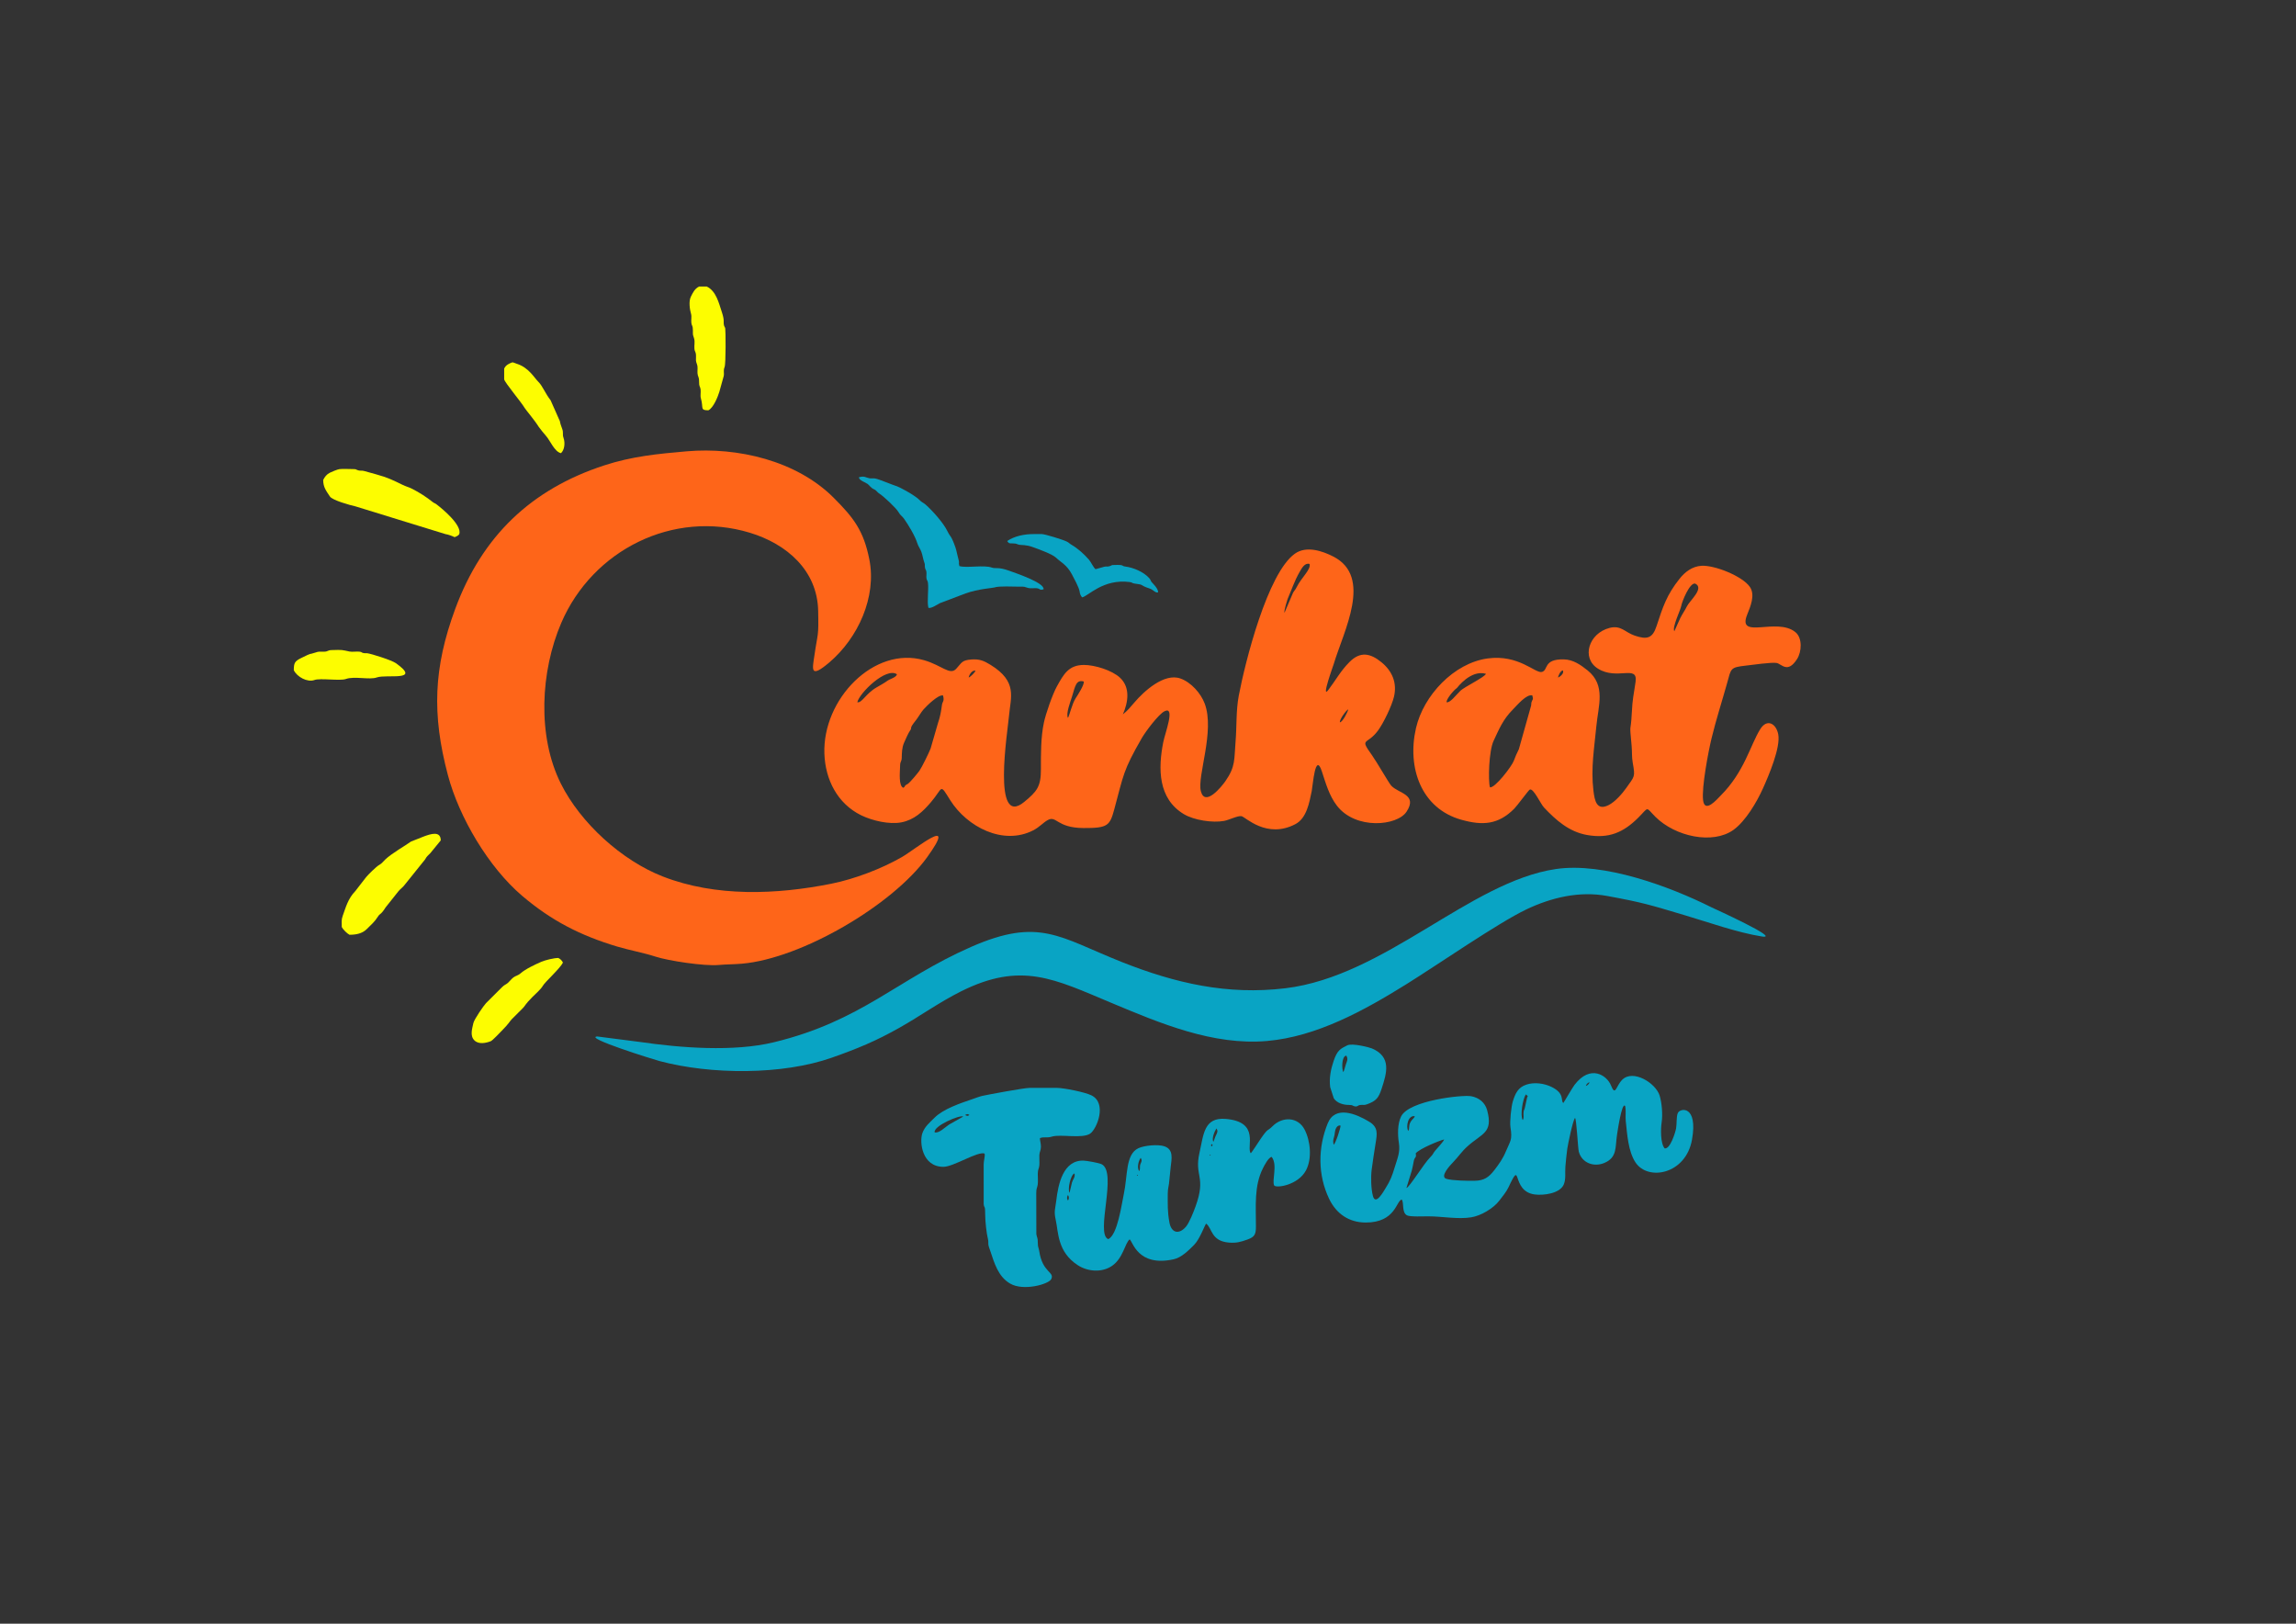 <?xml version="1.0" encoding="UTF-8"?>
<!DOCTYPE svg PUBLIC "-//W3C//DTD SVG 1.1//EN" "http://www.w3.org/Graphics/SVG/1.1/DTD/svg11.dtd">
<!-- Creator: CorelDRAW -->
<svg xmlns="http://www.w3.org/2000/svg" xml:space="preserve" width="297mm" height="210mm" version="1.1" style="shape-rendering:geometricPrecision; text-rendering:geometricPrecision; image-rendering:optimizeQuality; fill-rule:evenodd; clip-rule:evenodd"
viewBox="0 0 29700 21000"
 xmlns:xlink="http://www.w3.org/1999/xlink"
 xmlns:xodm="http://www.corel.com/coreldraw/odm/2003">
 <rect x="0" y="0" width="29700" height="21000" fill="#333333" stroke="none"/>
 <defs>
  <style type="text/css">
   <![CDATA[
    .fil1 {fill:#09A4C4}
    .fil0 {fill:#FDFD00}
    .fil2 {fill:#FE6519}
   ]]>
  </style>
 </defs>
 <g id="Katman_x0020_1">
  <g id="_3152137920832">
   <g>
    <path class="fil0" d="M4180.69 6207.16c0,94.17 37.56,138.72 86.39,213.74 32.06,49.25 261.42,113.21 331.87,128.33l1162.42 358.24c36.72,5.58 85.83,23.73 120.05,40.02 27.36,-13.02 44.67,-16.94 60.03,-40.02 35.2,-116.42 -214.42,-323.1 -295.34,-384.96 -21.92,-16.74 -29.45,-13.68 -49.86,-30.18 -75.74,-61.22 -173.92,-124.35 -261.6,-168.58 -47.23,-23.82 -85.99,-32.8 -126.98,-53.1 -224.74,-111.24 -257.72,-111.94 -500.51,-179.79 -27.59,-7.7 -45.04,0.25 -72.52,-7.5 -39.69,-11.21 -14.76,-16.16 -73.44,-16.61 -43.46,-0.34 -131.38,-4.4 -170.17,0.61 -26.02,3.36 -97.41,33.27 -123.79,46.28 -39.84,19.63 -66.76,52.74 -86.55,93.52z"/>
    <path class="fil0" d="M4420.79 11989.68c14.64,30.18 69.86,85.4 100.04,100.04 82.81,0 165.41,-14.36 225.18,-74.95 55.51,-56.28 99.84,-91.31 141.61,-158.52 29.49,-47.46 37.82,-20.22 100.05,-120.06l168.38 -211.77c19.1,-23.9 57.66,-51.52 74.55,-75.52l267.48 -332.79c24.19,-42.73 33.98,-47.92 68.29,-81.77l134.98 -165.15c-0.57,-128.53 -134.28,-81.57 -213.21,-53.13l-172.02 68.08c-64.44,47.34 -251.41,154.34 -330.36,229.88 -30.89,29.56 -46.45,54.36 -84.76,75.31 -31.72,17.34 -140.14,123.75 -165.13,155.01l-139.81 180.33c-97.44,100.46 -124.74,217 -162.25,317.95 -20.4,54.92 -13.02,87.77 -13.02,147.06z"/>
    <path class="fil0" d="M9162.85 5306.77c65.02,-31.55 121.61,-171.96 141.98,-238.19l56.53 -203.57c9.57,-46.39 -8.71,-65.55 11.58,-118.48 17.79,-46.42 13.84,-472.68 8.43,-498.64 -5.05,-24.23 -11.94,-19.03 -16.85,-43.18 -9.77,-47.96 10.36,-56.86 -28.23,-171.86 -38.23,-113.94 -72.05,-267.86 -193.45,-326.77l-100.04 0c-56.09,27.21 -81.27,79.99 -107.02,133.08 -28.62,59.01 -13.29,163.95 3.25,220.79 10.56,36.32 -1,78.06 3.98,116.07 6.04,46 20.5,29.53 19.92,100.13 -0.56,68.41 -0.4,47.18 16.12,103.94 11.34,39 0.46,85.62 3.39,126.67 3.54,49.62 20.4,35.28 20.68,99.36 0.25,57.86 -6.26,53.05 13.04,107.03 13.5,37.77 3.47,73.82 6.3,113.75 3.55,50.25 20.77,38.49 20.34,109.71 -0.43,71.27 13.67,53.95 19.75,100.31 4.98,38.01 -6.58,79.75 3.98,116.06 35.41,121.75 -14.3,153.31 96.32,153.79z"/>
    <path class="fil0" d="M7282.03 12449.88c-13.33,-27.49 -32.54,-46.69 -60.02,-60.03 -57.04,0 -168.98,27.5 -220.35,49.77 -76.65,33.24 -208.68,95.25 -269.62,150.56 -27.15,24.65 -62.25,30.6 -89.78,50.28 -21.7,15.52 -49.02,50.92 -70.26,69.81 -29.81,26.5 -44.01,22.83 -80.34,59.71l-205.34 204.85c-27.21,28.44 -152.53,207.73 -162.96,257.22 -14.61,69.37 -47.54,162.83 13.04,223.4 55.15,55.15 149.49,35.32 211.54,11.18 23.88,-9.3 118.64,-111.27 143.75,-136.37 92.6,-92.61 103.42,-123.9 130.02,-150.1 47.01,-46.3 93.13,-93.7 140.13,-140 34.19,-33.69 26.05,-46.13 125.02,-145.09 37.74,-37.74 111.67,-102.27 135.06,-145.07 26.56,-48.59 223.4,-224.46 260.11,-300.12z"/>
    <path class="fil0" d="M3800.52 8668.23c42.48,87.53 175.77,159.47 266.74,126.7 76.5,-27.57 329.88,14.26 406.92,-13.28 110.43,-39.47 304.43,14.21 400.18,-20.01 126.12,-45.07 585.16,56.57 247.48,-184.19 -55.46,-39.55 -317.84,-122.03 -371.38,-128.84 -22.59,-2.88 -31.78,2.55 -55.79,-4.23 -23.98,-6.77 -11.04,-11.65 -44.04,-15.99 -36.27,-4.77 -93.65,5.37 -128.23,-1.83 -103.53,-21.59 -89.39,-23.33 -232.12,-18.89 -56.65,1.76 -42.6,19.25 -99.14,20.91 -60.98,1.78 -57.91,-7.71 -117.22,12.83 -89.88,31.12 -19.37,-9.58 -180.07,70.04 -81.33,40.3 -93.33,63.6 -93.33,156.78z"/>
    <path class="fil0" d="M6521.7 4766.54l0 140.06c10.25,44.61 224.86,299.14 263.3,366.98 14.34,25.3 127.68,157.05 183.53,246.66 12.6,20.21 75.62,96.44 93.65,116.43 54.24,60.1 109.48,205.49 193.84,224.35 42.52,-35.87 59.18,-126.22 32.65,-200.73 -15.69,-44.05 2.57,-63.2 -16.44,-113.62 -10.81,-28.69 -25.74,-69.81 -30.2,-99.84l-119.89 -270.29c-68.6,-87.05 -104.13,-184.67 -155.17,-235 -57.81,-57.03 -128.07,-189.4 -283.21,-237.03 -49.51,-15.21 -41.4,-29.44 -95.66,-1.7 -31.34,16.02 -50.86,31.71 -66.4,63.73z"/>
   </g>
   <g>
    <path class="fil1" d="M20127.61 11239.35c-1113.11,163.04 -2210.88,1386.89 -3500.05,1542.14 -750.41,90.38 -1422.91,-63.62 -2122.39,-341.62 -799.76,-317.85 -1059.53,-580.84 -1943.87,-193.11 -953.83,418.2 -1413.43,957.03 -2548.88,1232.77 -525.02,127.49 -1210.7,73.07 -1744.47,-4.7l-543.56 -69.89c-174,15.57 721.82,295.33 805.9,317.78 666.67,178.05 1591,182.17 2231.52,-44.04 332.32,-117.36 565.3,-213.03 873.68,-386.87 267.25,-150.66 515.78,-329.83 792.24,-468.31 781.86,-391.65 1209.86,-162.23 1947.38,146.6 630.89,264.18 1315.88,553.82 2014.08,493.43 644.55,-55.76 1260.07,-396.81 1799.17,-731.93 402.15,-250 1191.12,-795.73 1552.75,-968.36 325.31,-155.28 687.33,-241.76 1048.44,-175.39 472.18,86.78 555.64,116 1009.53,251.01 308.95,91.9 674.64,222.04 988.01,272.32 280,44.92 -643.49,-374.07 -645.27,-374.96 -549.8,-275.15 -1399,-586.98 -2014.21,-496.87z"/>
    <path class="fil1" d="M18312.82 14916.95c51.48,-62.13 310.69,-167.24 368.16,-180.08 -6.09,25.91 -96.75,121.04 -119.11,149.01 -26.82,33.54 -20.64,41.31 -59.96,80.1 -82.5,81.4 -269.34,389.8 -309.14,399.16l70.1 -228.03c8.96,-31.63 18.5,-89.92 25.78,-124.29 11.25,-53.22 37.25,-35.3 24.17,-95.87zm-1060.46 -112.05c-19.36,-68.59 8.75,-85.13 14.02,-154.05 3.05,-39.89 25.39,-103.95 74.02,-94.06 4.96,24.42 -65.82,237.62 -88.04,248.11zm964.42 -178.08c-33.88,-54.78 -2.89,-207.76 84.04,-190.08 -6.05,25.73 -36.31,39.98 -54.4,73.67 -31.05,57.88 -8.42,82.1 -29.64,116.41zm1480.64 -140.06c-36.58,-59.15 0.86,-275.94 40.02,-332.15l25.07 20.85c-4.59,16.16 -6.26,12.28 -8.92,21l-26.87 123.51c-7.4,43.19 -18.37,27.67 -19.71,80.34 -0.89,35.01 8.13,57.8 -9.59,86.45zm864.38 -490.21c-4.86,20.65 -27.37,43.16 -48.02,48.02 2.87,-16.09 24.04,-42.39 48.02,-48.02zm-339.48 268.78c-37.74,-27.71 23.49,-122.25 -151.91,-207.59 -95.65,-46.53 -223.61,-64.36 -325.8,-30.02 -107.99,36.3 -142.43,112.73 -174.91,215.26 -21.27,67.16 -42.11,267.02 -31.06,336.39 26.73,167.64 -1.94,173.94 -59.71,313.17 -37.85,91.2 -88.83,163.72 -148.91,241.26 -71.81,92.67 -132.03,134.93 -252.75,137.42 -87.33,1.81 -285.93,-1.06 -366.21,-24.51 -94.08,-27.47 52.46,-181.34 85.97,-215.72 65.28,-66.96 109.55,-137.21 185.24,-204.93 190.51,-170.48 333.38,-172.45 255.19,-465.6 -27.17,-101.9 -106.11,-163.99 -207.5,-182.72 -109.44,-20.23 -800.27,52.64 -905.55,260.67 -48,94.85 -45.49,240.89 -29.04,343.85 19.08,119.32 -19.46,200.43 -53.76,313.67 -33.57,110.84 -55.6,172.3 -118.64,271.53 -25.81,40.64 -128.95,230.46 -163.35,100.93 -24.9,-93.71 -28.47,-244.45 -16.33,-340.63 14.71,-116.56 32.29,-223.7 50.69,-339.49 20.03,-126.02 36.16,-208.74 -83.59,-281.34 -164.59,-99.78 -439.09,-216.21 -535.76,22.15 -126.84,312.78 -130.41,664.58 18.26,975.57 92.06,192.61 256.41,306.65 473.59,306.77 389.12,0.19 394.67,-286.31 465.6,-296.88 32.65,41.4 -2.99,164.17 67.64,203.81 37.81,21.22 223.22,12.95 277.17,12.95 180.53,0 377.95,40.64 553.1,12.86 126.16,-20.01 286.87,-114.53 364.36,-215.89 38.86,-50.83 91.64,-114.86 118.36,-171.76 180.8,-385.06 25.83,48.55 337.83,91.61 111.08,15.33 325.31,-9.88 376.81,-127.3 30.55,-69.68 15.33,-155.58 21.43,-228.68 5.54,-66.3 15.3,-171.92 24.76,-235.35 9.24,-62 70.48,-360.81 99.51,-397.38 19.83,0.21 37.32,391.25 49.76,436.45 40.01,145.41 192.86,200.65 326.33,146.4 174.26,-70.85 142.99,-207.86 167.45,-362.78 2.04,-12.88 62.06,-437.78 105.41,-374.8 13.91,63.41 1.18,129.77 8.06,194.03 18.44,172.25 31.39,391.46 125.51,534.77 160.65,244.6 651.27,156.1 731.24,-294.18 79.17,-445.85 -153.25,-411.85 -183.54,-343.62 -20.32,45.78 -11.84,142.05 -22.13,197.98 -10.09,54.85 -77.72,273.47 -148.25,258.59 -55.75,-65.15 -51.27,-253.66 -38.81,-335.6 15.12,-99.38 3.67,-249.35 -25.73,-346.2 -49.54,-163.26 -344.61,-346.1 -485.08,-204.62 -81.17,81.74 -85.98,218.94 -143.98,73.38 -52.81,-132.53 -266.95,-276.83 -471.59,-8.66 -29.42,38.57 -140.21,231.12 -145.38,234.78z"/>
    <path class="fil1" d="M13814.87 15455.18c15.6,25.22 15.6,46.81 0,72.03 -16.02,-22.67 -15.43,-47.07 0,-72.03zm20.01 -28.01c-27.65,-44.7 15.27,-238.64 64.03,-250.11 12.8,46.03 -19.47,73.87 -32.18,115.88l-31.85 134.23zm870.37 -226.1c0,-1.48 18.47,-12.69 13.41,0 -4.47,11.18 -13.41,0.52 -13.41,0zm30.02 -54.03c-29.36,-47.48 -9.85,-129.21 20.01,-172.07 23.53,38.06 7.81,50.23 -3.74,82.28 -14.09,39.12 4.74,55.81 -16.27,89.79zm910.39 -206.08c0,-1.49 18.46,-12.69 13.4,0 -4.46,11.18 -13.4,0.52 -13.4,0zm30.01 -146.07c13.98,23.29 13.98,8.72 0,32.02 -9.72,-14.06 -20.24,-3.77 0,-32.02zm20.01 -28.01c-24.56,-39.73 15.19,-136.43 40.02,-172.07 22,35.57 10.21,55.78 -6.96,89.08 -14.7,28.53 -22.86,66.51 -33.06,82.99zm-1360.59 1259.09c-169.79,-68.64 124.54,-867.57 -86,-969 -36.09,-17.39 -192.07,-45.21 -234.13,-46.31 -261.55,-6.82 -326.63,301.71 -351.78,518.93 -12.41,107.19 -32.6,132.14 -6.44,249.79 34.88,156.93 20.29,412.58 285.87,584.5 129.48,83.82 312.14,97.53 442.6,7.79 143.67,-98.83 167.66,-296.83 227.28,-342.06 39.41,20.54 100.85,359.49 568.59,257.55 102.76,-22.4 192.81,-114.36 264.5,-185.7 75.42,-75.04 141.76,-265.62 156.43,-275.57 79.38,56.11 60.4,225.82 294.38,244.94 96.45,7.88 151.86,-7.92 239.61,-39.28 95.36,-34.07 109.85,-68.74 110.09,-170.03 0.62,-264.31 -25.53,-520.63 89.83,-750.53 18.65,-37.15 72.44,-142.06 113.73,-148.2 81.62,102.45 -1.95,308.81 33.65,371.06 34.99,35 309.43,-8.68 409.73,-195.99 80.72,-150.76 59.42,-378.49 -16.67,-527.21 -86.67,-169.4 -289.59,-171.34 -415.28,-44.79 -69.79,70.27 -51.73,14.46 -155.13,165 -18.11,26.38 -117.65,182.18 -127.33,184.63 -60.54,-80.84 126.57,-406.17 -323.49,-444.12 -282.12,-23.79 -285.84,201.01 -339.53,439.57 -68.96,306.4 89.91,302.78 -49.89,690.42 -24.37,67.55 -80.48,212.75 -125.37,264.81 -90.89,105.38 -188.96,79.94 -213.54,-56.19 -25.65,-142.02 -21.01,-226.35 -21.42,-368.85 -0.2,-73.28 16.78,-108.35 19.98,-170.11l18.46 -181.62c11.74,-101.33 39.77,-223.46 -82.7,-264.21 -82.61,-27.49 -258.08,-11.27 -336.16,25.42 -167.2,78.58 -136.89,356.53 -187.92,592.43 -26.8,123.91 -81.33,534.17 -201.95,582.93z"/>
    <path class="fil1" d="M12090.12 14644.83c-16.94,-83.29 328.04,-230.13 370.16,-204.09l-182.79 103.33c-49.87,31.44 -129.2,116.94 -187.37,100.76zm394.17 -224.1c28.43,-13.55 28.39,-17.09 56.03,0 -27.64,17.09 -27.6,13.55 -56.03,0zm251.54 498.79c10.2,26.43 -11.72,92.05 -11.5,141.42l0.19 510.16c5.61,63.69 20.26,0.42 19.89,150.19 -0.18,70.79 15.99,230.38 35.45,304.7 8.35,31.88 1.12,52.45 7.03,83 2.66,13.72 17.11,52.27 22.29,67.76 54.96,164.41 102.72,332.93 256.55,423.74 172.93,102.08 499.45,8.38 531.9,-55.98 48.67,-96.53 -112.87,-82.02 -154.18,-361.76 -7.49,-50.76 -19.1,-44.27 -18.75,-111.3 0.35,-67.78 -11.91,-61.07 -19.01,-111.05l-1.14 -529.38c-0.19,-67.14 12.12,-61.38 19.15,-110.9 5.07,-35.73 0.57,-100.43 0.74,-139.31 0.27,-60.3 16.08,-63.82 20.14,-109.93 3.54,-40.18 -2.07,-89.06 -0.13,-130.19 2.25,-47.68 19.55,-56.65 20.74,-109.6 0.93,-40.97 -17.17,-92.12 -11.91,-111.66 49.8,-19.94 91.15,1.27 151.5,-18.58 111.04,-36.52 398.25,31.62 499.22,-41.01 85.57,-61.55 219.08,-391.58 14.75,-492.97 -87.62,-43.48 -359.62,-96.17 -443.68,-96.55l-360.67 0c-66.32,0.3 -533.27,86.23 -607.24,103.08 -37.73,8.6 -96.92,31.4 -135.51,44.56 -151.13,51.56 -368.93,124.1 -482.53,237.78 -62.94,62.99 -128.16,114.38 -158.27,201.9 -38.55,112.06 -5.72,433.82 273.44,433.55 129.58,-0.12 445.31,-204.93 531.54,-171.67z"/>
    <path class="fil1" d="M12010.08 7861.88c41.42,8.42 108,-40.83 147.45,-60.64l333.65 -126.55c163.87,-59.05 353.88,-69.48 373.28,-76.92 54.72,-20.98 242.65,-9.58 330.17,-10.04 67.9,-0.36 47.47,-0.05 103.73,16.32 33.14,9.64 71.74,0.9 106.66,3.39 57.6,4.11 34.54,30.8 93.71,14.34 17.44,-85.72 -376.28,-215.17 -447.22,-241.08 -138.12,-50.44 -173.21,-22.8 -220.44,-39.67 -105.63,-37.74 -322.55,8.35 -420.81,-19.38 -17.02,-60.28 10.48,-14.06 -22.08,-127.99 -10.89,-38.09 -15.73,-77.29 -30.84,-119.23 -58.55,-162.53 -59.56,-117.2 -103.15,-206.98 -51.06,-105.16 -190.29,-260.82 -279.85,-340.42 -31.11,-27.66 -46.65,-25.29 -85.24,-64.82 -25.31,-25.94 -55.49,-42.68 -85.79,-64.28 -28.78,-20.52 -170.17,-99.64 -201.23,-108.91 -60.4,-18.02 -224.92,-89.37 -279.87,-100.29 -24.64,-4.9 -52.34,1.84 -76.87,-3.16 -53.14,-10.81 -62.23,-33.14 -135.65,-12.42 5.76,32.19 45.83,50.34 80.73,67.34 55.47,27.02 47.39,39.07 88.29,71.78 21.44,17.14 28.88,12.74 50.13,29.9 15.42,12.47 23.15,26.95 41.6,38.44 58.76,36.62 222.56,190.93 250.29,239.92 28.63,50.57 46.74,50.6 72.68,87.39 56.89,80.71 144.94,225.64 172.43,317.78 11.21,37.57 37.19,71.12 51.58,108.5 16.33,42.43 22.62,95.43 36.67,133.39 15.74,42.53 5.37,29.87 10.44,69.6 4.64,36.29 14.66,25.04 19.28,60.75 3.02,23.4 -2.5,56.12 0.53,79.52 4.6,35.63 14.78,24.83 19.48,60.54 11.24,85.46 -15.02,248.48 6.26,323.88z"/>
    <path class="fil1" d="M17376.41 13866.49c-19.83,-32.08 -25.71,-202.89 38.02,-214.09 28.19,42.22 9.17,72.68 -4.24,111.8 -8.03,23.4 -22.6,84.22 -33.78,102.29zm50.03 -346.15c-87.99,44.29 -128.04,61.52 -176.11,204.06 -34.97,103.7 -58.99,219.61 -43.73,335.91l46.29 143.8c39.9,63.13 125.35,86.19 193.82,86.3 62.98,0.1 47.1,14.23 81.68,19.03 37.45,5.21 29.29,-13.52 68.41,-18.47 43.41,-5.49 42.78,7.54 89.96,-10.09 113.46,-42.41 145.37,-79.29 184.01,-196.15 68.59,-207.39 131.68,-415.19 -123.77,-524.8 -28.87,-12.38 -254.61,-72.79 -320.56,-39.59z"/>
    <path class="fil1" d="M13028.53 6997.51c22.68,33.32 26.37,29.42 65.74,30.29 70.44,1.55 45.23,8.65 91.91,18.15 26.42,5.38 84.76,-3.06 178.66,31.42 65.86,24.18 248.07,89.26 295.15,135.04 61.46,59.77 139.54,90.86 205.16,215.02 25.08,47.45 92.66,171.09 99.78,220.36 5.15,35.6 10.48,48.83 32.02,78.03 74.92,-10.32 269.33,-243.67 618,-197.82 35.75,4.7 24.54,14.67 60.76,19.28 140.02,17.83 47.83,15.45 195.65,64.47 50.43,16.72 69.9,57.8 108.02,50.05 9.38,-46.17 -76.37,-124.54 -83.5,-134.6 -15.35,-21.67 -9.29,-26.59 -30.1,-49.94 -72.93,-81.8 -206.13,-136.81 -310.12,-150.08 -53.65,-6.84 -4.11,-24.48 -140.98,-19.99 -46.3,1.51 -23.34,2.27 -56.21,13.82 -34.28,12.04 -40.76,2.16 -71.73,8.31l-115.72 32.35c-28.93,-24.4 -59.45,-94.74 -85.76,-124.33 -65.29,-73.46 -141.61,-143.49 -227.16,-193.02 -27.36,-15.85 -27.05,-24.19 -59.61,-40.44 -47.3,-23.63 -278.32,-95.47 -323.31,-96.87 -35.52,-1.1 -74.53,0.49 -110.51,0.46 -112.15,-0.08 -244.05,25.88 -336.14,90.04z"/>
   </g>
   <g>
    <path class="fil2" d="M8882.73 5837c-374.18,32.54 -707.41,64.59 -1068.07,182.48 -942.98,308.23 -1578.41,913.67 -1926.03,1855.62 -281.05,761.57 -303.07,1365.13 -94.48,2150.96 145.34,547.51 526.95,1191.72 960.65,1560.44 380.31,323.33 754.78,513.17 1225.98,654.84 165.4,49.72 341.99,79.93 499.01,131.26 163.78,53.55 628.14,124.38 813.91,108.09 103.21,-9.05 201.94,-7.99 303.36,-16.78 774.36,-67.16 1951.12,-760.57 2395.43,-1376.21 410.53,-568.81 -153.21,-102.62 -324.09,-3.95 -263.94,152.42 -616.32,286.01 -914.78,345.77 -709.58,142.06 -1494.89,172.93 -2178.25,-92.91 -531.56,-206.78 -1064.8,-690.91 -1320.03,-1201.06 -308.85,-617.35 -262.88,-1455.42 5.03,-2079.24 405.64,-944.53 1449.84,-1466.53 2439.87,-1166.01 477.53,144.96 871.51,486.91 883.19,1007.63 7.86,350.48 -4.77,275.91 -48.84,581.37 -24.95,172.99 -62.6,306.34 195.95,85.9 368.61,-314.29 611.23,-843.65 514.96,-1329.33 -73.79,-372.3 -201.52,-538.12 -461.95,-798.6 -480.09,-480.2 -1244.33,-657.35 -1900.82,-600.27z"/>
    <path class="fil2" d="M17332.39 9342.53c-7.85,-38.6 86.82,-163.08 108.05,-168.07 -8.07,36.11 -69.42,158.98 -108.05,168.07zm-2807.21 -104.05c67.55,-154.26 99.06,-345.84 -37.04,-473.18 -103.77,-97.08 -327.23,-165.33 -466.42,-165.28 -198.68,0.06 -263.08,120.79 -349.4,275.82 -57.4,103.06 -144.75,354.44 -169.3,470.98 -40.42,192.01 -38.44,406.43 -38.3,601.97 0.15,223.53 -48.55,285.21 -216.86,423.42 -417.52,342.85 -213.55,-911.25 -195.67,-1116.07 20.9,-239.43 113.64,-440.04 -238.54,-657.16 -85.83,-52.91 -143.03,-77.46 -248.11,-69.74 -129.11,9.49 -124.02,43.85 -198,121.78 -81.75,86.14 -182.82,-45.36 -414.08,-112.24 -647.03,-187.14 -1314.81,503.63 -1289.69,1209.65 11.89,334.25 167.85,644.23 475.03,795.52 142,69.93 365.75,122.31 521.7,91.7 164.94,-32.37 275.34,-136.2 380.61,-259.67 164.11,-192.48 109.52,-250.6 251.48,-25.4 216.04,342.76 682.9,588.3 1072.18,388.65 80.08,-41.07 130.15,-100.61 186.77,-132.23 116.67,-65.15 113.24,100.21 463.33,102.21 315.76,1.81 341.35,-30.76 398.69,-241.76 121.55,-447.26 111.86,-498.33 357.25,-923.31 46.51,-80.54 215.26,-307.38 293.37,-345.78 143.1,-70.34 6.22,282.67 -17.21,401.85 -66.68,339.1 -69.03,728.38 267.61,929.77 130.61,78.13 370.71,114.68 519.33,87.26 64.92,-11.97 177.41,-70.36 225.66,-61.45 50.15,9.25 324.57,297.94 696.51,103.24 146.43,-76.66 180.02,-276.62 211.86,-428.41 13.78,-65.67 45.29,-514.44 130.81,-254.31 50.47,153.54 94.93,314.98 195.5,444.81 242.64,313.29 779.58,261.97 900.71,76.1 146.99,-225.58 -107.41,-234.47 -199.52,-337.09 -31.53,-35.13 -184.46,-303.14 -247.9,-392.38 -166.79,-234.64 -66.52,-123.13 78.18,-320.06 71.41,-97.19 177.56,-318.42 205.55,-434.74 43.34,-180.09 -21.7,-333.66 -161.39,-448.02 -144.08,-117.95 -274.32,-142.24 -411.64,-4.95 -118.38,118.34 -179.26,236.93 -276.22,363.85 -95.69,125.26 63.15,-311.96 68.87,-331.1 128.61,-430.56 510.33,-1131.7 -4.47,-1395.19 -144.56,-73.99 -349.9,-141.49 -496.85,-36.53 -355.36,253.82 -644.39,1408.01 -725.43,1835.67 -37.21,196.29 -24.92,400.41 -41.86,598.43 -19.26,225.09 3.16,315.44 -131.67,508.6 -50.7,72.63 -265.29,336.78 -317.35,127.56 -48.49,-194.82 183.59,-774.45 50.46,-1130.93 -50.53,-135.29 -177.02,-276.51 -315,-325.36 -209.09,-74.03 -469.92,163.18 -595.68,311.24 -50.83,59.84 -85.69,103.16 -147.86,152.26zm-2841.23 950.41c-60.29,-29.25 -43.84,-182.34 -40.48,-290.58 1.77,-56.65 19.26,-42.6 20.91,-99.13 1.76,-60.14 1.99,-127.68 29.14,-190.96 14.85,-34.61 58.04,-131.26 75.43,-154.67 41.08,-55.28 -22.49,-13.02 80.11,-139.99 25.96,-32.12 68.24,-105.6 94.72,-135.38 43.89,-49.38 191.61,-196.57 254.39,-183.8 21.67,76.79 -8.23,77.39 -13.82,124.23 -8.64,72.19 -24.41,158.95 -50.21,229.92l-96.67 333.51c-21.14,54.96 -114.07,244.05 -143.98,286.22 -21.42,30.2 -115.97,145.56 -150.23,169.9 -16.22,11.52 -18.37,7.49 -30.78,19.24 -20.69,19.59 4.59,9.45 -28.53,31.49zm2130.92 -904.39c-30.94,-50.03 33.61,-214.69 51.91,-274.22 41.29,-134.28 52.34,-224.16 152.17,-195.98 8.85,43.5 -79.43,176.99 -107.41,220.72 -43.78,68.44 -77.48,218.44 -96.67,249.48zm-1196.52 -610.26c-4.96,21.07 -66.97,83.08 -88.04,88.03 5.15,-30.69 40.57,-97.69 88.04,-88.03zm-1528.66 408.17c26.38,-118.06 370.18,-457 512.22,-362.15 -7.57,43.05 -92.87,59.92 -128.06,88.03 -23.92,19.12 -105.69,65.22 -136.85,83.25 -138.91,80.44 -187.62,203.01 -247.31,190.87zm5850.54 -1788.78c20.24,72.77 -105.75,174.69 -167.39,300.83 -18.08,37.01 -30.04,41.19 -47.05,72.99l-109.71 256.46c-12.26,-17.73 39.54,-176.34 39.61,-176.5 51.51,-119.22 90.5,-236.93 153.52,-346.69 29.67,-51.67 67.09,-124.87 131.02,-107.09z"/>
    <path class="fil2" d="M19273.24 10182.89c-24.46,-86.67 -14.61,-470.32 47.14,-601.14 70.34,-149 119.56,-275.92 251.99,-408.3 52.65,-52.64 173.58,-200.09 249.11,-179.07 17.11,60.64 1.4,46.17 -10.5,87.54 -5.63,19.6 -1.46,25.94 -5.43,44.59l-158.07 562.25c-30.32,60.06 -43.67,93.18 -66.74,153.35 -27.55,71.86 -243.95,353.7 -307.5,340.78zm942.41 -1512.65c23.73,36.3 -38.87,86.59 -62.03,92.03 3.82,-22.82 30.29,-86.46 62.03,-92.03zm-1502.66 412.17c-7.65,-37.63 88.82,-153.74 133.38,-184.76 2.21,-1.54 176.79,-239.3 374.85,-183.39 -9.47,40.24 -279.28,170.83 -329.42,218.82 -56.96,54.5 -132.09,158.83 -178.81,149.33zm2945.28 -918.39c-31.04,-50.21 80.6,-274.51 89.33,-326.86 9.11,-54.67 109.42,-305.82 180.79,-289.41 122.47,59.43 -71,220.08 -106.74,293.44 -25.59,52.53 -58.16,96.31 -86.73,153.36l-76.65 169.47zm350.15 -846.37c-117.58,7.41 -212.07,78.76 -282.54,167.64 -167.02,210.64 -215.83,362.98 -297.7,612.7 -51.69,157.62 -121.88,177.25 -282.57,122.49 -127.12,-43.32 -176.17,-137.63 -324.7,-99.54 -270.36,69.32 -368.73,389.15 -151.79,526.01 248.55,156.79 519.54,-55.87 487.99,170.13 -26.5,189.85 -38.82,202.41 -49.48,410.99 -14.05,274.83 -32.92,84.44 -1.41,422.4 7.05,75.57 -0.06,136.07 14.25,215.85 33.23,185.26 24.39,170.91 -82.47,322.57 -53.77,76.34 -144.23,179.89 -227.59,222.61 -158.33,81.16 -183.18,-58.77 -198.64,-186.55 -34.83,-287.95 10.79,-549.32 37.99,-834.49 24.83,-260.5 125.95,-527.89 -113.94,-720.26 -91.1,-73.05 -187.58,-139.85 -308.09,-142.17 -270.16,-5.2 -195.63,141.84 -284.07,162.77 -84.59,20.02 -298.31,-228.97 -698.88,-175.07 -437.74,58.9 -831.74,479.27 -928.64,902.15 -116.81,509.8 66.71,1038.94 587.61,1184.52 273.23,76.37 475.62,65.68 683.69,-143.33 37.96,-38.14 183.67,-237.18 199.78,-246.24 47.12,-26.49 139.41,182.58 185.3,231.2 155.1,164.36 323.7,313.74 555.31,355.08 280.79,50.12 470.68,-30.49 665.24,-225.05 142.72,-142.72 89.59,-140.02 220.07,-9.98 257.83,256.94 742.47,360.72 1009.75,169.34 157.64,-112.89 303.47,-362.23 382.38,-538.02 72.84,-162.24 230.83,-530.38 196.81,-700.02 -27.74,-138.3 -144.74,-204.53 -232.02,-65.51 -128.13,204.05 -204.52,552.15 -511.53,859.07 -47.57,47.56 -208.12,237.68 -228.52,58.45 -19.13,-167.97 67.76,-624.94 109.6,-797.65 59.73,-246.56 135.31,-477.95 202.27,-718.12 51.43,-184.48 36.7,-200.06 237.74,-222.47 79.88,-8.91 340.34,-46.9 402.42,-34.36 66.23,13.38 140.81,139.57 263.32,-50.22 61.03,-94.54 72.51,-274.13 -22.69,-350.27 -242.52,-193.98 -754.29,104.92 -622.2,-224.6 41.58,-103.73 107,-255.04 35.08,-358.79 -97.6,-140.79 -459.11,-283.85 -627.13,-273.26z"/>
   </g>
  </g>
 </g>
</svg>

